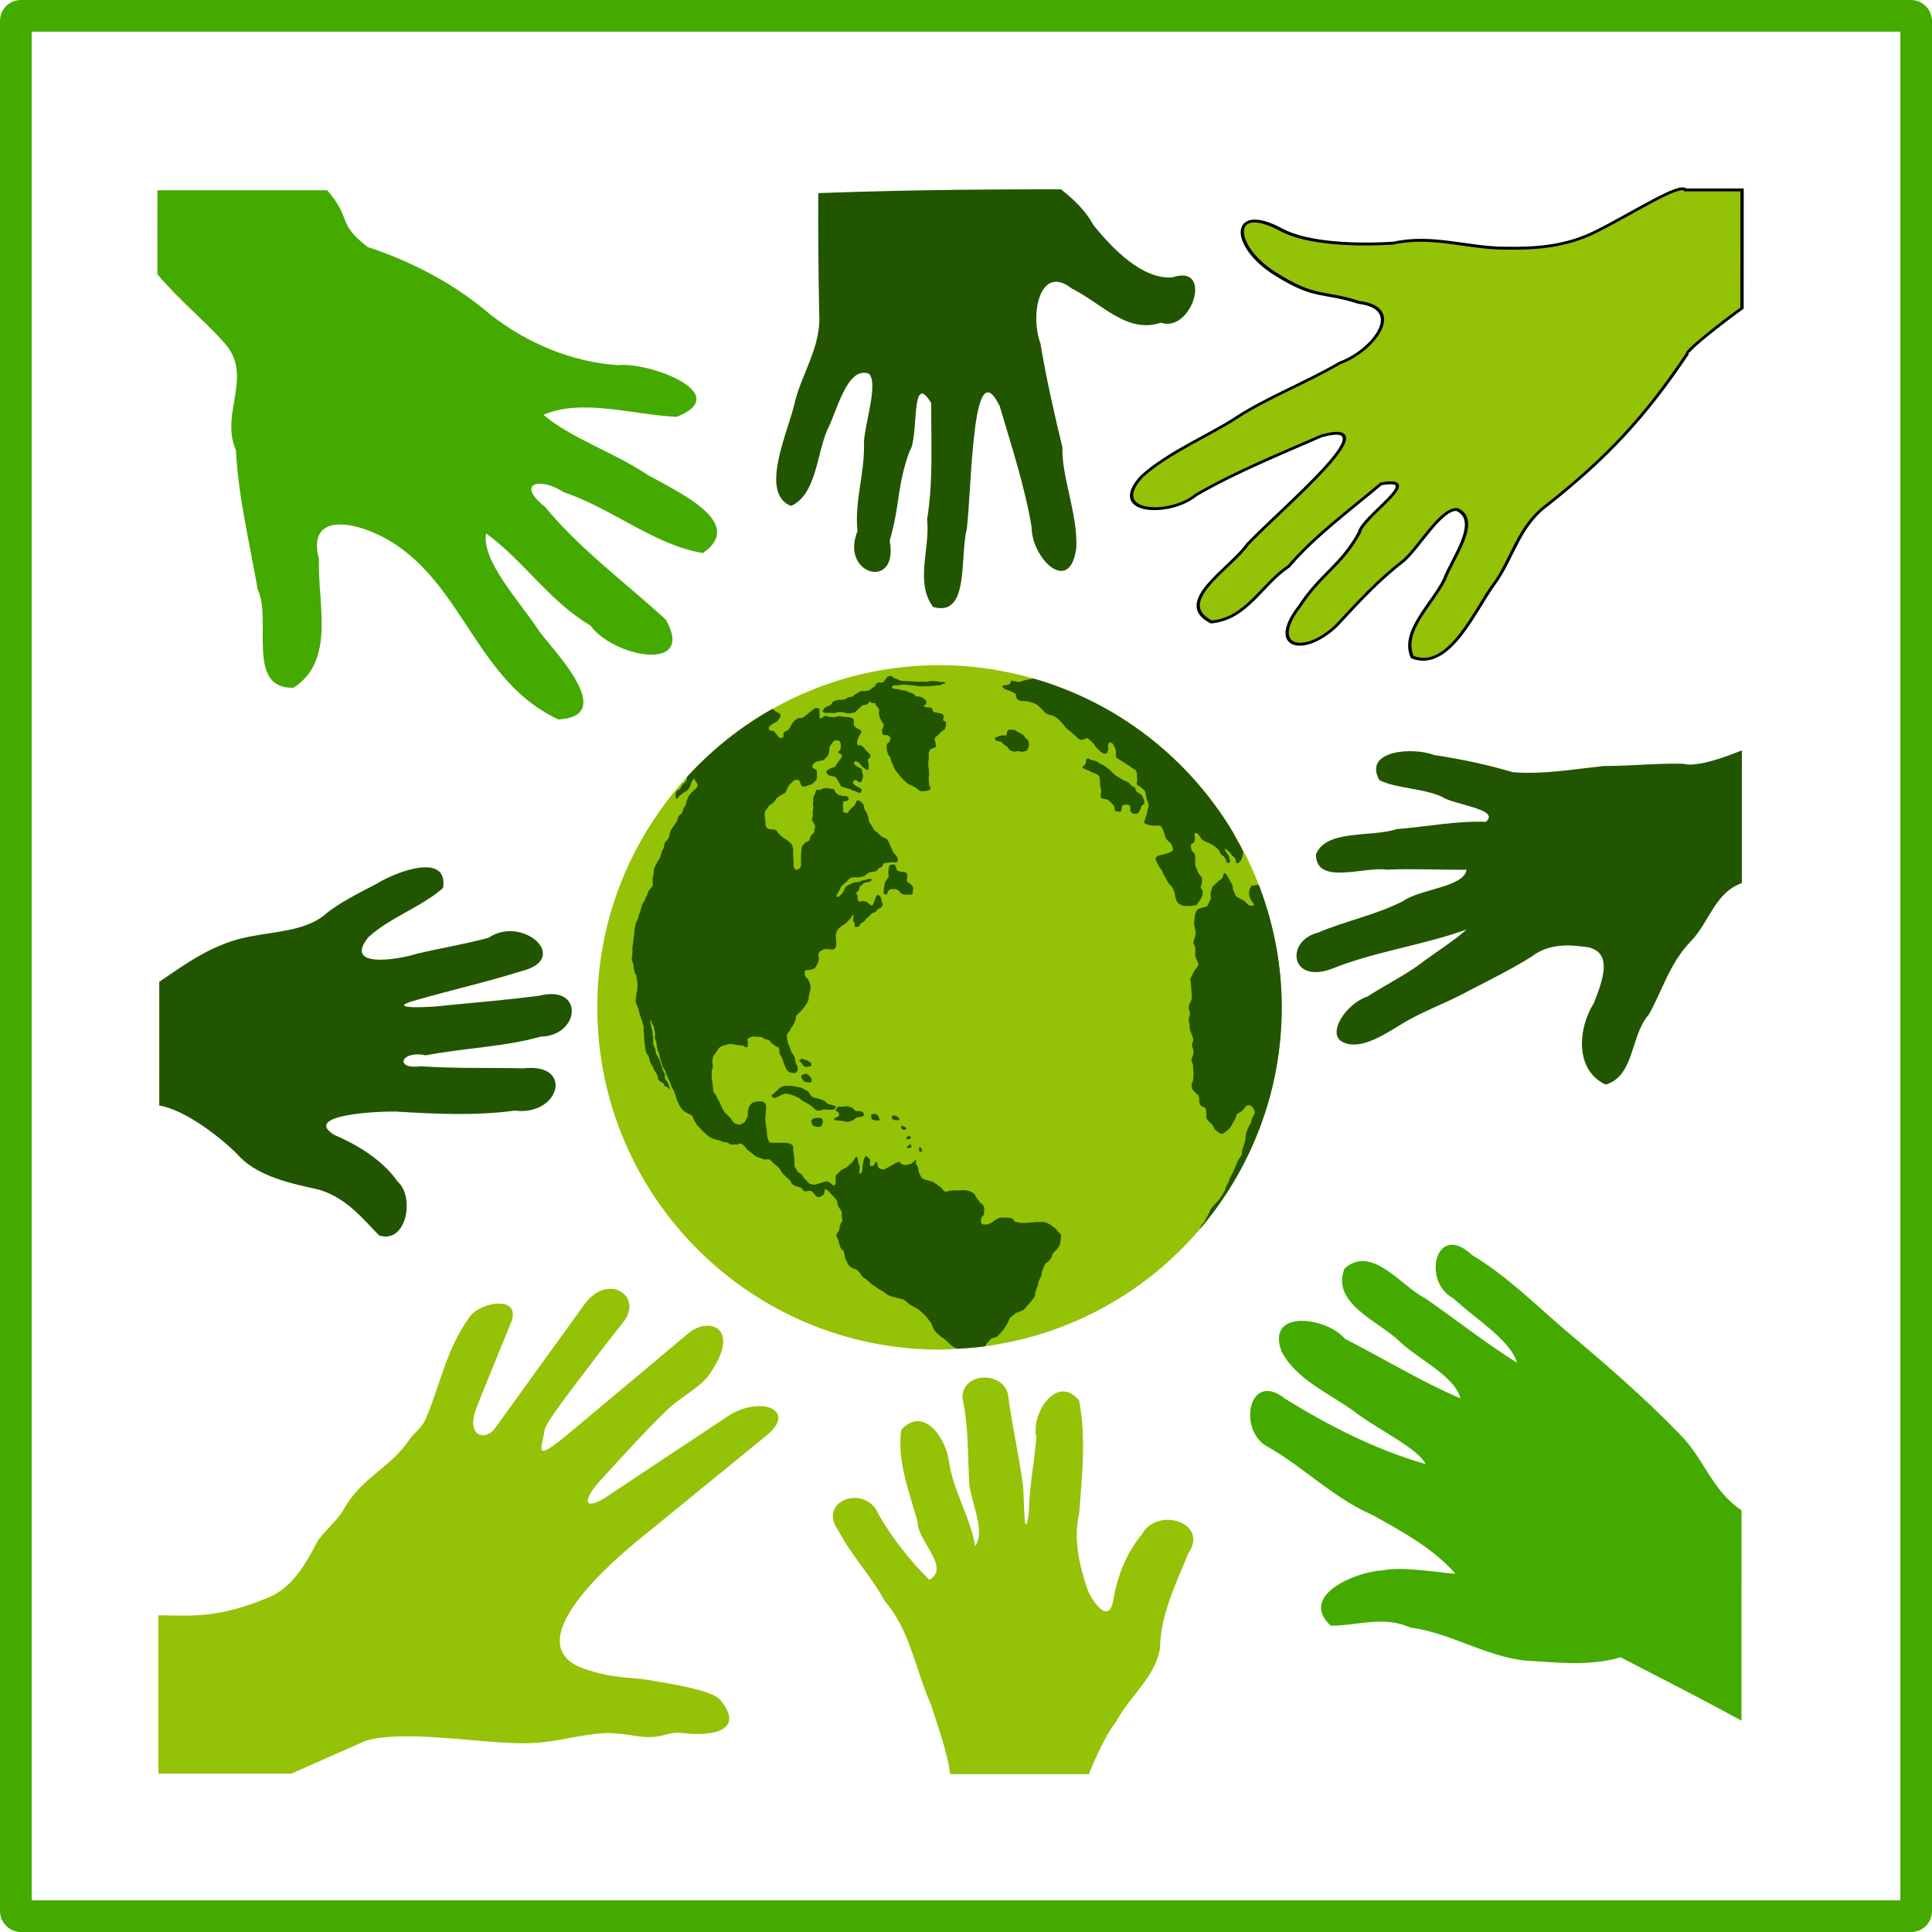 <?xml version="1.0"?>
<svg xmlns:rdf="http://www.w3.org/1999/02/22-rdf-syntax-ns#" xmlns="http://www.w3.org/2000/svg" xmlns:cc="http://creativecommons.org/ns#" xmlns:xlink="http://www.w3.org/1999/xlink" xmlns:dc="http://purl.org/dc/elements/1.1/" xmlns:svg="http://www.w3.org/2000/svg" id="svg2" viewBox="0 0 610 610" version="1.1">
  <g id="layer2" opacity=".56" display="none">
    <path id="path3210" d="m385.71 310a85.714 85.714 0 1 1 -171.43 0 85.714 85.714 0 1 1 171.43 0z" stroke="#000" fill="#102000" transform="matrix(1.63 0 0 1.63 -188.9 -195.19)"/>
  </g>
  <g id="layer1">
    <rect id="rect5840" stroke-linejoin="round" ry="1.538" transform="translate(5 -397.36)" height="600" width="600" stroke="#4a0" y="402.36" x="0" stroke-width="10" fill="none"/>
  </g>
  <g id="layer4" transform="translate(5 -397.36)">
    <path id="path3071" d="m45 907.36c2.793 0.04 5.362 0.118 7.889 0.112 2.527-0.005 5.013-0.095 7.64-0.389s5.396-0.795 8.49-1.623c3.094-0.828 6.513-1.984 10.44-3.589 6.357-2.599 10.749-7.873 15.53-17.422 1.204-2.405 6.949-7.589 8.214-9.969 5.572-10.486 14.861-13.438 20.92-22.379 1.704-2.514 4.029-3.839 5.215-6.575 4.665-10.761 6.423-21.997 13.976-32.441 3.458-4.782 16.542-6.904 13.012 1.892-3.822 9.525-10.774 26.121-11.467 28.575-2.092 7.408 3.52 8.798 6.442 4.749l28.188-39.055c7.398-10.251 18.801-2.745 12.312 5.566-2.656 3.402-5.399 6.751-7.969 10.205-5.828 7.835-16.471 21.116-16.882 23.848-0.939 6.241-4 10.85 8.729 0.186l36.766-30.802c6.282-5.263 16.93-1.833 6.537 13.051-2.873 4.114-8.822 6.982-12.882 10.792-7.323 6.871-19.059 20.052-20.629 21.693-7.055 7.381-6.291 11.019 1.238 6.021l38.027-25.241c10.181-6.758 22.281-2.126 12.289 6.027l-40.208 32.803c-7.113 5.803-39.821 33.164-17.23 40.903 9.289 3.182 14.329 2.524 19.617 3.416 8.015 1.353 20.703 3.25 23.316 6.492 8.071 10.016-3.564 11.409-11.831 10.353-4.472-0.571-5.871 1.274-10.737 1.26-4.866-0.014-9.409-1.765-15.741-1.134-10.878 1.085-14.858 3.485-27.2 3.029-13.615-0.503-35.565-4.095-46.678-0.687l-23.324 10.332h-42.006z" fill="#94c207"/>
    <g id="layer1-9" transform="matrix(-.361 .634 -.737 -.419 537.57 494.45)" fill="#09ad1a">
      <path id="path2906" d="m253.45 471.87c5.67-13.71 10.26-8.88 12.72-23.53-4.061-17.231-4.739-34.947-0.808-52.39 2.884-17.342 0.337-35.148-8.374-50.534-7.774-9.147-14.206-43.059 6.992-28.388 8.546 14.479 13.191 34.113 27.701 43.463 2.938-13.016-0.964-30.017 0.317-44.588 0.029-12.631-3.359-41.152 17.565-32.496 7.416 17.068 2.652 37.79 6.885 56.162-0.725 11.162 7.142 17.208 9.545 3.39 8.487-19.076 11.237-39.832 16.572-59.816 13.744-19.782 25.419 10.371 18.344 23.275-0.314 17.809-10.092 33.458-12.345 50.79 11.503-3.497 18.674-24.18 25.85-35.941 4.805-10.435 15.313-39.664 28.678-21.764 3.25 33.073-29.827 55.012-31.117 86.926-0.573 13.362 5.96 33.652 22.143 20.064 16.631-7.454 34.426-24.163 53.709-15.39 10.89 15.302-21.295 19.515-29.205 29.615-15.8 11.194-30.798 23.434-47.833 32.786-10.773 12.368-32.463 7.593-38.212 24.288-3.827 9.693-6.159 21.877-11.214 33.562-11.688 5.72-22.613 11.067-31.586 15.459-13.397-20.264-29.843-45.14-36.323-54.942z" fill="#4a0"/>
    </g>
    <g id="layer1-1" transform="matrix(.274 -.641 .641 .274 257.89 405.03)" fill="#4a0">
      <path id="path2830" d="m-544.69 680.5c1.951-20.134 3.39-41.433 4.867-61.621-9.384-11.324-13.535-25.716-18.4-39.311-5.272-17.442-1.733-36.328-6.658-53.625 0.389-13.131-8.908-22.768-13.389-33.405 6.769-18.994 27.205 1 32.298 11.817 5.527 7.568 10.033 27.572 11.57 30.84 6.718-14.121 8.12-30.041 9.693-45.381 0.139-18.828 7.535-36.462 9.71-54.991 0.783-15.903 29.053-22.347 23.08-1.422-3.45 23.039-5.059 46.58-2.158 69.839 5.367-5.969 6.005-27.379 9.24-39.146 3.112-13.684 2.88-29.559 11.958-40.8 15.063-14.493 22.504 12.693 16.616 24.121-1.31 19.537-4.246 39.042-4.239 58.62 8.115-5.905 8.738-24.034 12.72-34.992 4.923-12.069 3.475-35.91 20.727-36.358 14.976 7.14 2.756 26.542 2.003 38.746-3.396 16.632-7.929 33.133-10.534 49.862 8.373-6.736 11.022-26.056 15.507-37.954 1.103-16.17 29.171-21.297 21.33 0.098-2.487 18.219-9.455 35.46-14.91 52.893-6.728 22.052-13.718 44.145-22.709 65.404-5.815 14.649-17.678 23.257-20.71 39.324l-87.613 37.445z" fill="#4a0"/>
    </g>
    <g id="layer1-4" transform="matrix(.609 0 0 .581 609.01 604.83)" fill="#94c207">
      <path id="path3219" d="m-515.57 607.04c-1.699-12.801-6.292-25.487-10.076-38.058-8.009-18.727-10.69-40.141-24.008-56.193-6.808-13.397-17.205-24.543-23.874-38.02-11.416-16.411 14.198-25.903 20.849-8.778 7.12 12.832 16.117 24.989 26.265 35.407 11.273-6.457-6.144-21.111-6.032-31.166-4.241-16.435-10.829-33.197-8.541-50.388 12.359-13.652 23.728 6.119 24.838 17.911 2.378 15.76 10.934 29.562 13.467 45.221 5.532-7.452-1.854-23.132-3.025-33.529-0.834-15.625-0.358-31.621-3.538-46.886-0.202-14.83 22.882-14.531 23.805-0.257 2.142 16.46 5.74 32.737 7.728 49.199 0.454 7.652 0.486 31.641 2.929 13.113 0.12-13.726 2.916-27.254 3.844-40.728-2.82-12.628 10.404-34.466 22.095-20.066 3.893 20.21 1.559 41.156 0.116 61.55-3.079 13.822 0.01 28.234 4.502 41.873 2.802 6.769 11.289 18.959 13.234 4.748 2.221-12.916 6.679-24.988 14.759-35.244 7.884-15.335 35.17-6.449 24.066 10.376-6.425 16.592-14.438 33.313-14.642 51.484-2.428 15.772-16.016 26.25-22.843 40.092-4.97 6.193-11.353 20.955-14.019 28.34h-71.9z" fill="#94c207"/>
    </g>
  </g>
  <g id="layer3">
    <g id="layer1-3" stroke="#000" transform="matrix(-.525 -.706 .889 -.579 -265.08 112.5)" fill="#94c207">
      <path id="path3143" d="m-495.01 605.24c-10.804-21.493-15.563-37.665-18.127-60.428-0.575-10.698-9.479-18.128-13.348-26.837-3.662-8.684-17.83-26.391-6.004-32.689 10.051 1.87 12.007 14.245 17.132 21.623 4.612 5.217 10.418 19.262 18.55 15.347 3.394-3.666-3.613-15.227-4.906-21.6-0.973-9.963-3.501-18.034-6.414-27.883-3.043-13.503 6.916-20.342 13.02-5.468 5.683 10.931 4.063 17.254 10.529 27.499 4.258 3.582 3.845 26.204 10.399 13.83-1.803-12.122-2.646-25.086-6.738-36.779-0.09-9.629-7.569-19.375-1.573-28.385 13.621-5.85 12.348 14.343 16.336 22.541 4.108 14.526 10.063 56.987 18.099 36.973 2.692-13.358 5.969-26.891 6.847-40.592-1.47-10.067 11.711-24.765 16.234-9.626 2.011 10.724-0.943 23.88-0.886 32.854 0.069 10.852-3.164 23.199-3.804 34.626-2.891 10.111 3.385 25.655 14.493 15.396 10.544-6.509 9.381-9.837 25.174-14.999 17.142-5.603 30.03 1.992 12.2 9.218-9.602 3.698-19.776 15.432-26.272 24.538-4.974 10.819-16.247 16.994-23.512 25.931-5.996 7.052-11.369 14.577-12.754 24.548-1.724 12.409-1.706 28.837-5.008 28.88-3.003 3.662-6.347 7.739-11.121 13.562-12.518-7.4-25.265-14.935-35.604-21.046-0.4-7.264-1.875-20.962-2.943-21.036z" fill="#94c207"/>
    </g>
    <g id="layer1-0" transform="matrix(.062 .837 -.962 .054 652.59 639.68)" fill="#250">
      <path id="path3067" d="m-386.01 601.23c2.003-8.184 13.325-19.372 19.848-24.272 8.204-5.367 11.771-15.426 14.715-24.692 3.14-9.486 12.347-14.848 18.923-19.809 3.693-9.025-14.181-12.469-19.805-7.337-8.014 4.119-14.391 11.61-18.957 19.61-8.273 10.204-7.996-14.746-7.468-20.759 1.763-12.88 3.288-25.699 2.162-38.822 3.03-14.635-16.816-20.619-15.711-3.819-1.067 11.616-1.304 22.008-2.936 33.492 0.762 8.848-6.604 6.11-3.997-1.965-2.009-12.55-1.456-25.458-4.601-37.932 0.54-13.026-18.816-15.631-15.394-0.511 0.857 10.737 1.168 19.947 1.668 31.033 0.417 3.931 0.302 21.458-2.736 8.845-3.008-11.621-5.266-23.345-8.616-34.878-3.692-16.483-21.166-1.45-13.145 10.167 1.898 8.055 2.85 16.004 4.502 23.917 1.907 6.742 3.844 24.199-7.246 15.327-6.826-7.231-10.307-18.21-16.934-25.625-13.357-2.736-7.293 14.69-3.042 21.537 3.253 6.252 6.515 13.114 10.935 18.205 5.31 6.648 4.923 16.643 6.366 25.202 1.824 11.555 8.752 20.984 15.002 30.081l46.467 3.006z" fill="#250"/>
    </g>
    <g id="layer1-2" transform="matrix(-.085 -.505 .587 -.137 133.09 121.04)" fill="#250">
      <path id="path3333" d="m-486 639.79c-1.964-14.771-19.044-20.321-27.752-31.331-10.279-13.087-25.77-19.078-38.5-28.439-9.887-11.28-34.738-12.432-35.874-28.254 12.82-14.56 37.112-9.881 50.781 1.024 10.596 5.5 29.38 16.411 35.526-0.972 3.796-8.608 6.014-18.38 1.138-27.141-4.567-10.973-8.019-23.089-11.53-34.796-4.109-11.894-5.573-23.601-9.719-35.548-4.201-11.028-11.579-25.55-4.07-34.543 7.254-8.688 23.113 4.615 24.294 16.346 4.289 9.732 7.032 19.788 11.706 29.154 4.918 8.903 9.231 19.777 14.725 28.047-3.343-23.798-0.358-48.813-4.646-72.684-3.989-23.481 23.254-22.396 23.627-4.541 3.214 15.362 2.496 31.68 7 46.716 5.025 10.199-0.227 32.68 9.962 35.647 3.603-13.898 8.161-27.107 11.2-41.104 5.359-11.697 0.21-38.055 19.089-35.532 14.02 7.24 2.388 30.534 3.968 43.977-2.775 15.655-3.334 31.818-8.133 46.781 5.453 9.162 14.684-15.128 21.207-20.467 8.2-9.605 10.895-22.132 18.781-30.954 20.511-6.028 15.221 20.666 7.44 30.541-6.123 13.384-13.124 26.515-21.295 39.073-5.728 15.138-6.777 31.901-9.194 48.062-3.688 13.449-5.628 27.625-9.721 40.938-4.371 7.088-1.61 23.951-0.183 31.588-41.421-6.013-66.011-9.582-79.828-11.588z" fill="#250"/>
    </g>
    <g id="layer1-32" transform="matrix(.68 -.133 -.109 -.833 671.59 486.28)" fill="#250">
      <path id="path3143-5" d="m-519.44 547.93c-0.904-12.382-11.609-21.109-16.374-31.239-4.52-10.099-21.676-30.791-7.793-37.898 11.949 2.314 14.523 16.656 20.75 25.266 5.573 6.103 12.745 22.435 22.299 18.028 3.946-4.19-4.598-17.666-6.262-25.056-1.359-11.538-7.758-20.658-8.179-32.345-10.68-14.906 15.212-25.192 14.02-5.876 6.961 12.728 6.467 19.765 14.342 31.71 5.12 4.206 5.101 30.365 12.609 16.152-2.388-14.047-3.657-29.054-8.748-42.639-0.307-11.138-9.371-22.522-2.454-32.854 16.018-6.562 14.93 16.774 19.826 26.316 5.17 16.862 13.108 66.061 22.214 43.034 2.913-15.41 6.514-31.013 7.269-46.846-1.952-11.666 13.362-28.468 19.036-10.89 2.606 12.434-2.558 27.746-0.367 37.985-1.635 12.49-3.267 26.784-3.788 39.991-3.216 11.651 4.544 29.723 17.493 18.024 12.359-7.37 22.307-20.873 38.253-18.991 13.385-6.236 27.538 18.159 7.855 15.895-13.566 1.355-25.054 14.522-32.562 24.957-2.834 6.22-7.559 11.072-12.628 15.649-26.008 4.124-62.105 9.907-110.1 16.138-2.319-13.942-4.56-28.783-6.709-44.511z" fill="#250"/>
    </g>
    <g id="g3147" transform="matrix(.419 0 0 .419 167.63 191.48)">
      <path id="path6109" d="m302.91 441.57c-45.735 0-88.619 12.03-125.87 32.949-0.023 0.014-0.07-0.014-0.093 0-24.107 13.546-45.674 30.968-64.196 51.243-41.912 45.87-67.75 106.72-67.75 173.71 0 142.38 115.58 257.89 257.91 257.89 4.479 0 8.826-0.427 13.25-0.653 7.118-0.364 14.134-0.936 21.088-1.867 64.483-8.629 121.44-40.927 161.7-88.112 38.444-45.052 61.77-103.43 61.77-167.26 0-32.575-6.23-63.608-17.262-92.312-5.41-14.078-12.098-27.556-19.781-40.322-33.299-55.326-86.61-97.061-150.04-115.18-22.518-6.432-46.155-10.081-70.728-10.081z" fill="#94c207" transform="translate(5 -397.36)"/>
      <path id="path6111" d="m266.39 449.69c-0.928 0-2.397 0.169-3.027 1.009-0.608 0.811-1.192 1.864-1.849 2.522-0.394 0.394-0.807 1.514-1.85 1.514-0.602 0-2.594-0.325-3.026 0-0.802 0.602-1.932 1.173-2.186 2.186-0.325 1.302-1.428 1.091-2.354 2.018-0.523 0.523-1.745 1.488-2.522 1.682-1.015 0.254-1.906 0.504-3.026 0.504-0.852 0-2.036-0.205-2.858 0-1.343 0.336-2.045 1.563-3.194 1.85-1.045 0.261-1.518 0.679-2.018 1.345-0.645 0.86-2.146 1.345-3.195 1.345-1.611 0-1.681 0.294-2.858 1.177-0.836 0.627-2.298 0.841-3.363 0.841-1.429 0-3.455 0.046-4.708 0.672-0.853 0.427-1.984 0.589-2.354 1.514-0.591 1.476-1.086 1.636-2.522 2.354-0.836 0.418-2.678 0.996-3.363 1.681-0.522 0.523-0.812 2.384-1.513 2.523 0.049 0.03 1.102 0.948 1.345 1.009 1.034 0.259 2.379 0.168 3.531 0.168 1.392 0 2.607 0.168 4.035 0.168 1.228 0 1.958-0.841 3.026-0.841 1.431 0 2.856-0.001 4.203 0.336 1.123 0.281 2.182 0.673 3.362 0.673 1.25 0 1.955-0.068 3.026-0.336 1.36-0.34 2.179-0.271 2.858-1.177 0.598-0.798 1.102-1.289 1.849-1.85 0.597-0.448 2.858-2.859 3.363-2.859 1.253 0 2.169-0.373 3.362-0.672 0.82-0.205 0.852-2.184 1.682-2.018 0.487 0.098 1.486 1.31 2.018 1.177 0.462-0.116 1.035-0.241 1.513-0.168 0.479 0.073 0.866 0.439 1.009 1.009 0.28 1.121 0.603 1.085 1.177 1.85 0.281 0.375 1.677 2.034 1.513 2.691-0.2 0.799-0.39 2.139-0.168 3.027 0.223 0.891 0.265 1.876 0.672 2.691 0.272 0.545 1.042 1.813 1.177 2.354 0.263 1.054 0.849 1.026 1.345 2.018 0.59 1.181 0.297 1.696-0.168 2.859-0.398 0.994-0.977 2.145-0.673 3.363 0.063 0.251 0.106 0.589 0.168 0.841 0.188 0.752 0.296 1.16 0.504 1.345 0.208 0.185 0.501 0.168 1.345 0.168 0.992 0 2.36 0 2.858 0.504 0.674 0.674 1.345 1.053 1.345 2.018 0 0.694-0.384 2.546-1.009 2.859-0.452 0.226-1.849 1.44-1.849 2.186 0 0.936 0.168 1.994 0.168 2.859 0 0.189-0.046 0.49 0 0.673 0.279 1.117 0.517 2.546 1.009 3.531 0.388 0.775 1.257 1.46 1.681 2.522 0.375 0.939 0.412 2.338 0.841 3.195 0.473 0.947 0.947 1.726 1.345 2.522 0.472 0.944 0.756 2.774 1.513 3.532 0.893 0.893 1.25 1.499 2.018 2.522 0.659 0.879 1.496 2 2.185 2.691 0.613 0.613 1.238 1.406 2.018 2.186 1.606 1.606 2.575 2.549 4.539 3.531 1.006 0.503 2.174 1.003 3.195 1.513 1.153 0.577 2.128 1.344 3.026 2.018 1.022 0.766 2.084 1.875 3.531 1.513 1.254-0.314 3.183-0.078 4.371-0.673 0.391-0.195 0.821-0.322 1.177-0.672 0.356-0.35 0.659-0.869 0.336-1.514-0.262-0.524-0.841-1.375-0.841-2.186 0-1.378-0.336-2.618-0.336-4.036 0-1.004-0.06-1.778 0.168-2.691 0.18-0.722 0.231-1.764 0-2.69-0.285-1.14-0.053-2.232-0.336-3.363-0.235-0.939-0.168-2.149-0.168-3.195 0-0.98-0.056-1.794 0.168-2.69 0.263-1.054 0.168-2.152 0.168-3.195 0-0.894-0.15-1.887 0.168-2.522 0.325-0.649 0.75-2.212 1.681-2.523 0.786-0.262 3.531-0.856 3.531-1.849 0-1.107-0.105-1.934-0.336-2.859-0.266-1.063-0.963-2.11-0.336-3.363 0.72-1.441 2.13-1.832 3.026-3.027 0.51-0.681 1.394-1.394 2.185-2.186 0.595-0.595 1.901-1.112 2.186-1.681 0.369-0.738 0.841-1.836 0.841-2.691 0-0.602 0.262-2.728-0.336-3.027-0.87-0.435-1.849-0.282-1.849-1.345 0-0.707 0.762-2.342 0.504-2.859-0.408-0.816-0.863-1.519-2.186-1.85-1.043-0.261-2.477-0.462-3.531-0.673-0.638-0.128-2.091-0.315-2.354-0.841-0.299-0.599-0.592-2.23-1.177-2.523-0.954-0.477-2.031-0.504-3.195-0.504-0.294 0-3.922-0.869-2.69-1.177 1.225-0.306 1.188-0.528 1.681-1.514 0.28-0.559 0.841-1.513 0.336-2.186-0.703-0.939-1.661-1.325-2.354-2.018-0.92-0.92-3.05-1.345-4.371-1.345-0.188 0-0.322 0.046-0.504 0-0.745-0.186-1.439-0.935-2.018-1.514-0.857-0.858-2.41-1.233-3.531-1.513-0.849-0.212-1.368-0.931-2.354-1.177-0.972-0.243-2.015-0.251-3.026-0.504-1.321-0.33-2.731-0.58-4.035-0.841-0.484-0.097-3.905-0.35-3.699-1.177 0.126-0.506 0.776-1.681 1.513-1.681 1.012 0 2.207 0.198 3.195 0 1.289-0.258 2.612-0.505 4.035-0.504 1.298 0 2.605 0.084 3.867 0.336 1.577 0.316 3.324 0.116 4.876 0.504 1.22 0.305 3.099 0.504 4.371 0.504 1.793 0 3.881-0.168 5.717-0.168 2.804 0 5.309-0.672 8.07-0.672 1.598 0 2.144-0.974 3.363-1.177 0.617-0.103 1.143-0.281 1.345-0.505 0.202-0.223 0.026-0.456-0.841-0.673-1.055-0.264-2.271 0.105-3.363-0.168-0.821-0.205-2.124-0.504-3.026-0.504-1.298 0-2.408-0.168-3.699-0.168-0.924 0-1.757 0.271-2.69 0.504-1.229 0.307-2.41 0-3.699 0h-4.035c-1.807 0-3.704-0.336-5.38-0.336-1.093 0-2.161-0.168-3.026-0.168-1.718 0-3.709-0.005-5.044-0.673-1.245-0.623-2.148-1-3.531-1.345-0.639-0.16-2.121-1.85-2.69-1.85zm107.27 2.018c-2.107 0.439-4.283 0.693-6.221 1.177-2.451 0.613-3.962 1.742-6.221 1.177-1.571-0.393-3.064-0.512-4.708-0.841 0.534 0.534 0.277 1.23-0.168 1.85-0.445 0.62-1.174 1.091-1.513 1.345-0.05 0.037-3.877 0.465-4.035 0.505-0.911 0.228-0.556 0.841 0 1.513 0.556 0.673 1.409 1.277 1.682 1.345 2.079 0.52 4.703 1.763 6.557 2.69 0.797 0.399 1.17 0.713 1.345 1.177 0.175 0.464 0.153 1.117 0.336 1.85 0.362 1.447 0.573 1.884 1.85 2.522 1.116 0.558 3.621 0.673 4.876 0.673 2.033 0 5.038 1.007 6.557 1.513 1.281 0.427 3.182 1.838 4.035 2.691 0.886 0.886 1.731 1.411 2.69 2.691 1.111 1.482 2.236 2.295 3.699 3.027 1.265 0.633 3.242 0.612 4.035 1.009 1.444 0.722 3.199 1.854 4.204 2.859 1.185 1.185 2.127 2.295 3.026 3.195 1.168 1.168 1.449 2.474 2.858 3.531 1.443 1.083 2.601 1.929 3.699 3.027 1.273 1.273 2.411 1.906 3.531 3.026 0.881 0.881 1.753 2.162 3.195 2.523 1.961 0.49 3.208-0.76 4.876-1.177 0.817-0.205 3.775 2.874 4.203 3.195 0.992 0.743 1.949 2.217 2.354 3.027 0.46 0.921 2.02 2.189 2.69 2.859 1.296 1.296 1.603 1.558 3.195 2.354 0.652 0.326 1.396 0.38 2.017 0.168 0.622-0.211 1.05-0.671 1.177-1.177 0.351-1.405 0.89-2.155 0.504-3.699-0.227-0.91-0.086-1.946 0.336-2.691 0.423-0.744 1.111-1.126 2.354-0.504 0.888 0.445 1.453 1.898 1.85 2.691 0.559 1.119 1.345 2.598 1.345 4.204v3.868c0 0.612 7.072 4.55 7.23 4.708 0.906 0.906 2.128 1.475 3.194 2.186 1.173 0.783 1.932 1.555 3.531 2.354 0.907 0.454 1.395 1.295 1.682 2.186 0.286 0.891 0.353 1.781 0.168 2.522-0.208 0.831 0.495 2.729 0.168 4.036-0.253 1.014-0.44 1.817-0.336 2.354 0.104 0.537 0.538 0.773 1.681 1.345 1.659 0.83 2.286 2.145 4.035 3.195 0.915 0.549 1.633 6.965 2.186 8.072 0.637 1.274 1.352 2.997 1.009 4.372-0.373 1.492-1.009 2.599-1.009 4.204 0 1.144-0.897 2.746-1.177 3.868-0.267 1.071-0.776 2.201-1.009 3.027-0.233 0.826-0.189 1.37 1.009 1.85 1.558 0.623 4.12 1.345 5.716 1.345h5.044c0.802 0 1.611 1.61 2.354 3.363 0.743 1.753 1.367 3.639 1.513 4.372 0.311 1.556 0.718 2.232 1.681 3.195 1.263 1.264 3.109 2.35 3.531 4.036 0.481 1.925 1.145 2.417 0.336 4.036-0.394 0.788-3.157 1.41-4.035 1.85-1.261 0.631-3.381 0.861-5.212 1.345-0.915 0.242-1.746 0.596-2.354 1.009-0.607 0.413-1.009 0.959-1.009 1.682 0 1.646 0.663 2.334 1.345 3.7 0.742 1.486 1.429 2.634 2.354 3.868 0.151 0.201 0.326 0.495 0.504 0.673 1.025 1.026 0.917 2.625 1.85 3.868 1.285 1.715 1.919 3.167 2.858 5.045 0.904 1.808 2.944 3.198 4.035 5.381 0.61 1.22 1.682 3.542 1.682 5.213 0 1.319 0.696 2.615 1.009 3.868 0.239 0.956 1.209 1.884 2.186 2.522 0.977 0.638 1.968 1.122 2.858 1.345 1.573 0.393 3.398 0.168 5.044 0.168 1.743 0 2.81-0.504 4.371-0.504 0.9 0 2.177-2.342 2.69-3.027 1.123-1.498 1.777-2.401 2.186-4.035 0.22-0.881 0.45-1.761 0.505-2.691 0.054-0.93-0.123-1.804-0.841-2.522-0.612-0.612-0.716-1.216-0.673-1.85 0.043-0.634 0.234-1.264 0.673-1.849 0.236-0.314 0.336-4.344 0.336-4.54 0-0.163-2.135-2.847-2.522-3.363-0.944-1.26-1.183-2.871-1.85-4.204-0.718-1.438-0.841-2.699-0.841-4.54v-4.204c0-1.924-0.88-2.561-1.85-3.531-1.021-1.021-0.979-1.9-1.345-3.363-0.251-1.004-0.135-1.593 0.168-2.018 0.303-0.425 0.888-0.709 1.513-1.177 1.035-0.776 1.345-2.413 1.345-3.699-0-0.928-0.291-1.867-0.336-2.522-0.045-0.655 0.1-1.16 0.841-1.345 0.681-0.171 1.453 0.39 2.018 1.009 0.565 0.619 0.946 1.374 1.177 1.682 0.876 1.168 1.056 1.842 2.186 2.691 1.519 1.14 3.735 1.7 5.044 2.354 1.384 0.692 2.65 1.399 3.699 2.186 1.3 0.976 2.386 1.882 3.194 2.69 0.772 0.772 0.997 2.283 1.682 3.195 0.717 0.956 1.522 1.185 2.354 2.018 0.898 0.898 1.408 2.649 1.85 3.531 0.489 0.978 0.829 1.358 1.177 1.345 0.348-0.012 0.78-0.474 1.513-0.841 0.464-0.232-0.723-3.731-0.841-4.204-0.328-1.314-2.182-3.186-2.69-4.204-0.543-1.086-0.368-1.55 0-1.514 0.367 0.037 0.966 0.462 1.345 0.841 1.112 1.113 2.174 1.489 3.026 3.195 0.369 0.739 1.774 1.774 2.522 2.522 1.096 1.096 0.944 2.095 1.345 3.7 0.142 0.568 0.496 0.703 0.841 0.672 0.344-0.03 0.772-0.314 1.177-0.672 0.811-0.718 1.644-1.777 1.849-2.186 0.503-1.006 0.653-2.128 1.009-3.195 0.463-1.39 0.237-2.59-0.168-3.7-0.405-1.11-1.083-2.119-1.513-3.195-0.385-0.962-0.98-1.802-1.513-2.691-1.617-2.695-2.955-5.239-4.371-8.072-0.069-0.139-0.1-0.197-0.168-0.337-33.32-55.38-86.56-97.12-149.99-115.24zm-164.1 22.197c-0.846 0-2.196 1.603-2.69 1.85-1.083 0.541-2.213 1.786-3.195 2.522-1.021 0.766-1.885 1.456-2.858 2.186-1.111 0.833-1.848 1.009-3.531 1.009-1.597 0-1.633 0.732-2.858 1.345-1.434 0.717-2.759 2.997-3.363 4.204-0.568 1.138-1.385 2.562-2.018 3.195-0.77 0.77-2.141 1.239-3.026 1.682-1.056 0.527-0.672 2.612-0.672 3.699 0 0.727-2.834 0.841-3.026 0.841-0.386 0-2.62-3.293-2.858-3.532-1.189-1.19-0.57-1.404-2.354-1.85-0.966-0.241-1.751-0.159-2.186-0.336-0.435-0.177-0.672-0.653-0.672-1.85 0-1.297 1.553-1.889 2.186-2.523 0.769-0.769 2.284-1.31 3.026-1.681 1.082-0.541 1.538-1.538 2.354-2.354 1.014-1.014 1.177-2.18 1.177-3.699 0-0.474-2.392-1.448-2.858-1.681-1.067-0.534-1.746-1.714-3.026-2.354-0.023 0.014-0.145-0.012-0.168 0-24.107 13.546-45.705 30.845-64.227 51.12-0.207 1.039-0.303 2.288-0.673 3.027-0.706 1.413-1.696 1.697-2.69 2.691-0.744 0.744-1.139 2.135-1.681 2.859-0.781 1.041-1.964 1.46-2.858 2.354-0.866 0.867-0.841 2.838-0.841 4.036 0 1.134 0.501 1.552 1.009 1.513 0.507-0.038 0.948-0.551 1.345-1.345 0.491-0.983 2.951-2.508 3.867-3.195 1.257-0.943 3.047-1.555 3.699-2.859 0.589-1.178 1.151-1.913 1.513-3.363 0.482-1.927 1.547-2.758 2.522-4.709 0.348 1.089 0.918 2.431 2.018 3.532 0.503 0.503 0.738 1.232 0.673 1.85-0.066 0.617-0.432 1.201-0.673 1.681-0.378 0.757-1.901 1.901-2.69 2.691-0.956 0.957-1.482 0.947-2.017 2.018-0.578 1.156-1.539 1.446-1.849 2.69-0.291 1.163-0.886 2.032-1.177 3.195-0.415 1.66-0.14 2.662-1.345 3.868-0.818 0.818-1.28 2.431-1.513 3.363-0.413 1.655-1.156 2.086-2.186 2.858-1.122 0.843-1.528 2.58-1.85 3.868-0.421 1.685-2.426 3.507-3.195 5.045-0.66 1.321-1.179 1.516-1.849 2.859-0.466 0.932-0.533 2.47-0.841 3.699-0.341 1.365-1.109 2.656-2.018 3.868-0.151 0.202-0.495 0.327-0.672 0.505-0.898 0.898-1.513 2.97-1.513 4.204 0 1.149-1.549 3.169-1.849 4.372-0.409 1.637-0.73 2.974-1.345 4.204-0.759 1.518-1.477 2.114-2.186 3.531-0.779 1.559-1.234 2.468-1.849 3.7-0.495 0.99-0.504 2.411-0.504 3.7 0 1.133-0.395 2.924-0.672 4.035-0.308 1.232 0 2.932 0 4.204 0 1.648-0.589 2.607-1.513 3.531-1.083 1.083-1.776 1.722-2.186 3.363-0.26 1.039-0.955 2.414-1.513 3.531-0.739 1.478-0.829 2.338-1.85 3.7-0.77 1.027-1.328 2.623-1.681 4.036-0.375 1.502-0.497 2.675-1.177 4.036-0.685 1.37-0.832 2.32-1.177 3.699-0.334 1.338-0.896 2.298-1.345 3.195-0.648 1.297-0.672 2.688-1.009 4.036-0.367 1.47-0.504 3.234-0.504 4.708 0 1.293-0.673 2.872-0.673 4.372 0 1.55-0.162 2.835-0.504 4.204-0.33 1.321-0.168 2.732-0.168 4.204 0 2.092-0.504 4.094-0.504 6.222 0 1.636 0.646 1.912 1.009 3.363 0.319 1.278 0.192 2.785 0.504 4.035 0.153 0.611 0.337 1.109 0.337 1.85 0.508 2.033 1.849 2.635 1.849 4.708 0 1.63 0.171 2.365 0.504 3.7 0.325 1.301 0 3.024 0 4.372 0 1.346-0.521 3.092-0.841 4.372-0.043 0.172 0 0.326 0 0.504 0 1.608-0.504 3.311-0.504 5.045 0 0.494 0.995 2.832 1.345 3.531 0.649 1.298 1.002 3.166 1.345 4.541 0.508 2.032 1.08 3.793 1.849 5.717 0.612 1.531 0.685 2.722 1.345 4.372 0.432 1.079-0.066 3.098 0.168 4.036 0.327 1.31 0.336 2.845 0.336 4.204 0 1.532 0.337 2.746 0.337 4.204-0 1.456 0.181 2.743 0.504 4.036 0.387 1.548 0.168 2.691 0.673 3.699 0.853 1.707 1.654 2.076 2.018 3.532 0.364 1.456 0.866 2.792 1.177 4.036 0.364 1.455 1.844 2.67 2.186 4.036 0.469 1.878 2.17 3.55 3.026 5.549 0.53 1.238 0.538 2.757 1.009 3.7 0.447 0.893 2.512 1.674 3.195 2.186 0.638 0.479 0.635 1.017 0.841 1.514 0.206 0.497 0.548 0.936 1.513 1.177 1.155 0.289 1.917 1.438 2.69 2.018 1.018 0.764-0.532-2.465-0.84-3.699-0.349-1.396-1.751-2.862-2.354-3.868-0.564-0.941-0.078-3.183-0.504-4.036-0.694-1.388-1.316-2.575-1.681-4.036-0.389-1.555-1.126-2.993-1.513-4.54-0.394-1.579-0.992-2.657-1.681-4.036-0.824-1.648-1.849-2.252-1.849-4.204 0-1.253-0.961-3.436-1.513-4.54-0.581-1.162-0.336-3.501-0.336-4.877 0-1.351-0.504-2.455-0.504-3.867 0-1.668-0.456-3.337-0.841-4.877-0.354-1.417-0.84-2.684-0.84-4.204 0-1.124 0.294-1.504 0.504-1.345 0.21 0.159 0.336 0.895 0.336 1.85 0 1.046 1.419 2.143 1.682 3.195 0.371 1.483 0.63 3.023 1.009 4.54 0.298 1.193-0.325 2.903 0 4.204 0.372 1.489 1.177 2.352 1.177 4.035 0 1.406 0.504 2.428 0.504 3.7 0 0.92 1.116 2.783 1.345 3.699 0.361 1.443 0.652 2.945 1.009 4.372 0.302 1.208 0.99 2.784 1.345 4.204 0.288 1.154 1.009 2.578 1.849 3.699 0.732 0.976 0.871 2.751 1.345 3.7 0.752 1.506 1.114 2.397 1.849 3.868 0.597 1.193 1.035 2.123 1.345 3.363 0.351 1.403 1.57 3.309 2.186 4.54 0.586 1.172 1.244 2.455 1.513 3.531 0.397 1.591 0.784 3.418 1.513 4.877 0.59 1.181 1.168 2.337 1.681 3.363 0.734 1.468 1.695 2.535 2.69 3.531 1.216 1.216 2.903 1.803 4.371 2.522 1.468 0.72 2.65 1.52 3.026 3.027 0.326 1.302 1.386 2.773 1.849 3.7 0.685 1.37 1.971 2.644 3.026 3.7 2.791 2.792 5.146 5.768 8.743 7.567 1.218 0.609 2.028 0.969 3.531 1.345 1.516 0.379 2.749 0.534 4.035 1.177 1.297 0.649 2.502 0.841 4.035 0.841 0.61 0 2.15 1.42 3.195 1.681 0.931 0.233 2.44-0.315 3.699 0 1.731 0.433 2.279-1.112 4.035-0.672 1.626 0.406 4.118 4.14 5.548 5.213 1.266 0.95 2.585 1.952 4.035 3.195 1.326 1.137 2.248 1.781 3.867 2.186 1.29 0.323 2.01 0.5 3.026 1.009 1.088 0.544 2.917 0.168 4.204 0.168 1.233 0 2.469 1.797 3.195 2.523 1.723 1.724 3.751 2.704 4.876 4.204 0.988 1.318 1.554 3.067 2.69 4.204 1.023 1.023 2.458 2.289 3.699 3.531 1.027 1.027 2.199 1.735 2.522 3.026 0.345 1.382 2.003 2.011 3.027 2.523 1.128 0.564 2.648 0.914 3.699 1.177 0.938 0.235 2.454 2.304 3.195 2.859 0.564 0.424 3.463-0.336 4.372-0.336 1.184 0 2.638 1.724 3.363 2.691 0.825 1.101 1.339 2.018 2.858 2.018 1.565 0 2.875-0.689 3.867-1.682 0.787-0.787 1.009-2.923 1.009-4.035 0-1.034 2.67 1.325 3.195 1.85 0.82 0.821 1.896 2.064 2.522 2.69 1.183 1.183 2.793 2.728 3.363 3.868 0.571 1.143 0.24 2.667 0.841 3.868 0.671 1.343 1.218 2.129 2.018 3.195 0.852 1.137 0.841 2.053 0.841 3.868 0 1.46 0.336 2.612 0.336 4.036 0 1.245-1.063 1.731-1.345 2.859-0.337 1.35-0.841 2.293-0.841 4.036 0 1.209-2.186 2.424-2.186 4.204 0 1.345 1.349 3.378 1.681 4.708 0.381 1.526 0.807 3.464 1.513 4.877 0.814 1.628 2.076 1.411 2.522 3.195 0.383 1.532 0.481 3.1 0.841 4.54 0.339 1.357 1.19 1.9 1.513 3.195 0.282 1.127 1.148 2.157 1.85 2.859 0.867 0.867 2.344 1.721 3.53 2.018 2.15 0.537 2.945 1.405 4.035 2.859 0.957 1.277 1.441 2.636 2.858 3.7 1.409 1.057 2.033 1.191 3.026 2.186 0.227 0.227 0.406 0.327 0.673 0.504 1.341 0.894 1.711 2.033 3.363 2.859 1.34 0.67 2.487 1.795 3.699 2.522 1.536 0.922 2.338 1.589 3.867 2.354 1.317 0.659 2.328 1.921 3.531 2.522 1.309 0.655 2.277 1.195 3.867 1.513 1.287 0.258 2.938 0.734 4.035 1.009 1.667 0.417 3.267 0.709 4.539 1.345 1.196 0.598 2.504 2 3.195 2.691 0.994 0.994 2.658 1.749 3.867 2.354 0.913 0.457 2.173 1.255 3.026 1.682 1.7 0.85 2.369 2.071 3.867 3.195 1.154 0.866 1.943 1.944 2.858 2.859 1.115 1.116 1.789 2.631 2.69 3.531 1.075 1.076 1.525 2.232 1.85 3.531 0.407 1.631 1.532 2.56 2.186 3.868 0.644 1.289 2.5 2.043 3.363 3.195 0.837 1.116 2.472 1.632 3.363 2.522 1.169 1.169 2.194 1.525 3.195 2.859 0.972 1.297 2.013 1.677 2.69 2.354 0.956 0.956 2.339 1.422 3.195 1.85 0.258 0.129 0.415 0.239 0.673 0.337 7.117-0.364 14.063-0.919 21.017-1.85 0.056-0.134 0.297-0.177 0.337-0.336 0.443-1.773 2.606-3.154 3.531-4.54 0.956-1.435 2.473-1.604 3.699-1.85 1.459-0.292 2.105-1.264 3.195-2.354 1.112-1.113 2.175-2.171 3.195-3.531 1.006-1.341 1.367-2.272 2.186-3.363 0.969-1.292 1.173-2.514 1.849-3.868 0.774-1.55 1.593-2.731 2.858-3.363 1.472-0.737 1.896-1.861 3.195-2.186 1.737-0.435 2.49-1.127 4.035-1.514 1.252-0.313 3.313-3.313 4.035-4.036 1.061-1.062 1.784-1.762 2.858-3.195 0.396-0.529 0.717-1.222 1.177-1.681 0.356-0.445 0.653-0.733 1.009-1.177 0.596-0.746 0.624-3.167 0.84-4.036 0.309-1.236 0.938-2.884 1.513-4.036 0.591-1.183 0.397-2.811 1.009-4.035 0.681-1.362 1.109-2.555 1.682-3.7 0.639-1.28 0.209-2.772 0.84-4.036 0.649-1.299 1.037-2.579 1.513-3.531 0.682-1.364 0.434-1.814 2.185-2.69 0.936-0.468 1.897-2.066 2.69-2.859 0.74-0.74 1.153-2.978 1.513-3.7 0.631-1.262 2.212-2.381 3.026-3.195 0.644-0.644 1.252-2.092 1.849-2.69 0.715-0.715 0.827-2.804 1.009-3.531 0.29-1.16 0.21-2.519 0.505-3.7 0.325-1.3-0.945-2.29-1.513-2.859-1.079-1.079-1.801-2.486-3.194-3.531-1.198-0.899-2.033-1.361-2.69-2.018-0.864-0.865-2.398-1.283-3.531-1.85-0.967-0.484-1.849-0.673-3.362-0.673h-4.371c-1.534 0-2.341 0.336-3.699 0.336-1.449 0-2.419 0.337-3.867 0.337h-4.035c-1.207 0-2.117-0.673-3.531-0.673-1.449 0-1.579-0.984-2.354-2.018-0.694-0.926-2.534-1.177-3.699-1.177-1.581 0-3.043-0.168-4.876-0.168-2.117 0-2.468 0.562-4.035 1.345-1.109 0.555-2.169 1.328-2.858 2.018-0.803 0.803-2.577 1.3-3.53 1.682-1.254 0.502-2.854 0.295-4.035 0-0.804-0.201-1.052-0.733-1.177-1.345-0.126-0.612 0-1.384 0-2.186 0-1.557 0.916-2.261 1.849-3.195 0.607-0.608 0.504-2.754 0.504-3.7 0-1.879 0.204-2.115-0.504-3.531-0.608-1.216-1.843-1.675-2.522-2.354-0.805-0.805-1.411-2.252-2.186-3.027-0.741-0.741-1.512-2.183-2.018-3.195-0.501-1.003-1.928-1.553-2.858-2.018-1.156-0.578-2.917-0.771-3.867-1.009-1.163-0.291-2.83 0-4.035 0h-3.867c-1.424 0-2.527 0.336-3.867 0.336-1.004 0-1.972 0.672-3.363 0.672-1.096 0-2.11-1.524-2.858-2.522-0.981-1.308-2.184-1.511-3.026-2.354-0.899-0.9-1.986-1.145-2.69-1.85-0.834-0.835-3.121-1.243-4.203-1.513-1.59-0.398-2.922-0.788-4.035-1.345-1.534-0.767-1.592-1.504-2.354-3.027-0.648-1.296-1.177-2.012-1.177-3.363 0-1.071-0.653-2.821-1.009-3.531-0.257-0.514-0.678-1.075-0.841-1.345-0.521-1.042-0.071-1.617 0.168-2.018 0.24-0.401 0.325-0.592-0.672-0.841-0.121-0.03-2.452 2.176-2.69 2.354-1.063 0.797-1.861 0.633-3.363 1.009-2.215 0.554-2.449 0.457-4.371-0.504-0.8-0.4-0.932-0.875-1.177-1.177-0.245-0.302-0.475-0.47-1.681-0.168-1.228 0.307-2.141 1.155-3.195 1.682-1.19 0.595-1.806 0.724-2.858 1.513-1.087 0.816-3.03 1.432-4.035 2.186-0.928 0.696-3.389-0.602-3.867-0.841-1.261-0.631-1.295-2.828-1.513-3.699-0.294-1.178-0.63-1.321-1.009-1.009-0.378 0.312-0.839 1.173-1.177 1.85-0.435 0.87-1.066 1.115-1.681 1.177-0.615 0.062-1.123-0.057-1.682-0.337-0.158-0.079 0.168-3.533 0.168-4.035 0-0.656-2.118-2.455-2.354-2.691-0.637-0.637-1.039-0.483-1.345 0-0.306 0.483-0.554 1.278-0.841 1.85-0.655 1.31-0.683 2.912-1.009 4.54-0.275 1.377-0.336 2.816-0.336 4.204 0 0.962-0.833 1.674-1.513 2.354-0.632 0.632-0.734-0.244-0.673-1.514 0.062-1.269 0.343-2.824 0.168-3.699-0.283-1.417-0.829-2.646-1.177-4.036-0.289-1.155-0.232-2.313-0.673-3.195-0.421-0.842-1.161-0.141-1.849 0.841-0.689 0.981-1.404 2.321-1.681 2.691-1.074 1.433-3.385 2.776-4.203 3.868-0.387 0.516-2.58 1.374-3.195 1.681-1.413 0.707-3.191 2.814-4.371 3.699-1.122 0.842-1.009 3.232-1.009 4.541-0 1.649 0.552 1.417-0.336 3.195-0.419 0.838-1.096 0.798-1.681 0.504-0.586-0.294-0.953-0.785-1.177-1.009-0.935-0.935-1.662-1.341-3.026-1.682-1.49-0.373-2.648 0.367-3.867 0.672-1.648 0.412-3.15 1.124-4.708 1.514-1.262 0.316-3.09-0.058-4.204-0.336-0.943-0.236-1.84-1.504-2.69-2.354-1.072-1.072-1.442-1.418-2.522-2.859-0.818-1.091-1.083-1.863-2.186-2.69-1.354-1.016-1.655-0.451-2.354-1.85-0.601-1.202-1.007-2.015-1.681-2.691-0.68-0.68-0.504-2.362-0.504-3.699 0-1.31-0.336-2.962-0.336-4.372 0-1.361-0.269-2.756-0.504-3.7-0.295-1.182-0.168-2.859-0.168-4.036 0-0.99-1.681-1.976-2.522-2.186-1.394-0.349-2.378-0.673-4.54-0.673h-9.079c-1.012 0-1.268-0.214-1.849-0.505-0.23 0-1.513-3.548-1.513-4.035 0-1.46-0.336-2.612-0.336-4.036 0-1.395-0.256-2.707-0.505-3.699-0.274-1.097-0.184-2.416-0.504-3.7-0.291-1.163 0-2.83 0-4.036 0-1.458 0.336-2.154 0.336-3.7 0-1.035 0.168-2.483 0.168-3.699 0-1.565-0.882-2.711-2.186-3.363-1.138-0.569-2.51-0.336-3.867-0.336-1.389 0-2.27 0.357-3.531 0.672-1.429 0.357-2.13 1.963-2.69 2.523-0.953 0.952-1.037 2.464-1.345 3.699-0.295 1.181-0.168 2.859-0.168 4.036 0 0.659-1.476 2.542-1.682 3.363-0.372 1.491-2.417 2.386-3.362 2.859-1.403 0.702-3.818-0.144-4.876-0.673-0.865-0.433-2.408-2.93-2.858-3.531-0.727-0.97-1.527-1.695-2.186-2.355-0.897-0.897-1.707-1.379-2.69-2.69-0.765-1.02-1.319-2.133-1.682-2.859-0.637-1.275-0.815-2.134-1.513-3.531-0.633-1.267-1.466-2.595-2.186-4.035-0.795-1.591-0.823-2.337-1.85-3.363-1.063-1.063-1.345-2.546-1.345-4.036 0-1.492-0.504-3.06-0.504-4.54 0-1.351-0.504-2.623-0.504-4.036 0-1.351 0-2.623 0-4.036 0-1.248 0.841-2.277 0.841-3.7 0-1.552-0.336-2.239-0.336-3.7 0-1.756 0.141-2.623 0.841-4.372 0.45-1.126 1.745-1.977 2.186-2.859 0.529-1.058 1.087-1.842 1.85-2.859 0.77-1.028 1.954-1.625 3.195-2.018 1.24-0.393 2.527-0.716 3.699-1.009 1.823-0.456 3.357-0.254 5.044 0.168 1.829 0.458 3.616 0.673 5.548 0.673 0.931 0 1.378 0.457 1.849 0.841 0.472 0.384 0.934 0.734 1.849 0.505 0.932-0.233 0.673-3.243 0.673-4.036 0-0.952-0.372-1.452-0.336-1.849 0.035-0.398 0.459-0.734 1.345-1.177 1.551-0.775 1.778-1.009 3.699-1.009 1.697 0 3.284 0.336 4.876 0.336 0.943-0 2.314 1.073 3.195 1.513 0.858 0.429 1.392 0.433 2.017 0.505 0.626 0.071 1.197 0.307 1.85 1.177 0.894 1.192 2.173 2.005 3.026 2.859 0.932 0.932 2.713 1.44 3.531 1.85 0.6 0.3 0.502 3.354 0.673 4.036 0.325 1.299 1.095 2.357 1.681 3.531 0.819 1.639 1.203 3.427 1.849 5.045 0.463 1.158 0.897 2.298 1.345 3.195 0.707 1.416 1.115 2.071 2.353 2.69 1.02 0.51 2.074 0.561 3.195 0.841 1.327 0.332 2.405-0.853 3.026-1.682 0.479-0.639 0.349-1.6 0.168-2.522-0.181-0.922-0.526-1.829-0.841-2.354-0.995-1.658-0.697-3.267-1.345-5.213-0.511-1.533-1.572-2.993-2.354-4.036-0.78-1.041-0.925-2.859-1.513-4.036-0.628-1.256-1.024-2.245-1.345-3.531-0.317-1.266-0.4-2.607-0.673-3.7-0.422-1.687 0.559-3.081 1.681-4.204 0.832-0.832 0.942-1.415 1.177-2.354 1.344-1.344 2.064-2.951 2.858-4.54 0.678-1.357 1.009-2.457 1.009-4.036 0-0.826 0.762-1.69 1.681-2.522 0.919-0.832 1.998-1.655 2.522-2.354 0.977-1.302 2.316-2.615 3.026-4.036 0.599-1.198 1.786-2.099 2.186-3.699 0.274-1.097 0.184-2.416 0.504-3.7 0.357-1.427 0.665-2.662 1.009-4.036 0.344-1.374 0.328-2.557 0-3.868-0.319-1.277-0.851-2.543-1.345-3.531-0.667-1.334-1.59-2.094-2.354-2.859-0.602-0.602-0.504-3.069-0.504-4.035 0-0.857 2.571-0.841 3.362-0.841 1.227 0 2.682-0.796 3.531-1.009 0.785-0.196 1.881-2.08 2.354-3.027 0.591-1.183 0.993-2.291 1.345-3.7 0.38-1.522-0.336-2.697-0.336-4.035 0-1.149 1.274-2.403 2.186-2.859 1.311-0.656 2.093-1.177 3.699-1.177 1.556 0 2.868 0.336 4.371 0.336 1.797 0 2.198-0.529 2.858-1.849 0.498-0.997 0.336-2.848 0.336-4.036 0-1.362-0.086-2.697-0.336-3.7-0.204-0.817 0.16-1.649 0.336-2.354-0.226-0.903 1.621-3.639 1.849-3.867 0.878-0.878 1.847-1.764 3.026-2.354 1.011-0.505 2.183-1.342 3.195-2.354 1.09-1.091 2.025-2.361 2.69-3.027 0.984-0.985 1.126-1.966 2.018-2.859 0.421-0.42 0.229 3.074 0 3.531-0.328 0.655-0.16 1.116 0.168 1.682 0.328 0.565 0.874 1.143 1.009 1.681 0.219 0.875-0.145 1.462-0.168 1.85-0.024 0.388 0.162 0.673 1.345 0.673 1.658 0 2.079-0.459 2.69-1.682 0.652-1.304 1.82-1.45 3.026-2.354 0.913-0.685 1.429-1.765 2.354-2.691 1.087-1.087 1.836-1.327 2.858-2.691 0.88-1.173 2.054-1.195 3.363-1.849 1.839-0.92 0.997-2.183 3.026-2.691 1.252-0.313 2.042-1.393 2.522-2.354 0.502-1.004-0.841-2.458-0.841-3.531 0-1.714-0.464-2.356-1.345-3.531-0.476-0.635-0.939-0.75-1.345-0.673-0.406 0.077-0.682 0.346-1.009 0.673-0.801 0.802-1.177 2.858-1.681 3.867-0.701 1.403-0.348 2.321-1.513 3.195-0.852 0.638-3.097-1.735-3.699-2.186-1.056-0.792-2.636-1.009-4.035-1.009-0.863 0-1.296 0.331-1.681 0.504-0.386 0.174-0.765 0.152-1.345-1.009-0.464-0.929-0.303-2.893-0.504-3.7-0.183-0.731-0.63-1.038-0.841-1.345-0.211-0.308-0.072-0.768 0.673-1.514 0.975-0.975 1.513-0.556 1.513-2.354 0-1.355 1.173-2.352 2.186-2.858 1.314-0.657 0.606-1.681 2.522-1.681 1.335 0 2.721-0.436 3.531-0.841 0.764-0.383 1.215-0.904 1.177-1.345-0.038-0.441-0.453-0.673-1.345-0.673-1.682 0-2.654 1.009-4.371 1.009-1.061 0-2.764 1.158-3.699 1.345-1.347 0.27-2.633 0.154-4.035 0.505-1.444 0.361-2.561 1.481-4.035 1.849-1.3 0.325-2.925 2.452-3.195 3.531-0.42 1.682-1.792 3.138-3.026 4.372-1.232 1.232-1.832 1.27-3.026 0.673-0.159-0.079 1.808-3.448 2.186-4.204 0.87-1.739 1.153-2.834 2.69-4.372 1.167-1.167 2.388-1.883 3.363-2.859 1.145-1.145 1.691-2.314 3.195-2.69 1.533-0.383 3.253-0.168 4.876-0.168 1.54-0 2.546-0.673 3.867-0.673 1.229 0 2.612-1.706 3.699-2.522 1.246-0.935 3.272-0.89 4.708-1.177 1.634-0.327 2.312-0.756 2.858-1.85 0.602-1.204 2.191-1.014 3.027-1.85 0.597-0.597 0.669-1.231 0.841-1.681 0.171-0.45 0.314-0.793 1.177-1.009 1.324-0.331 2.78-0.233 3.867-0.504 1.163-0.291 2.662 0 3.867 0 0.947 0 1.573-0.143 1.849-0.504 0.277-0.362 0.336-0.982 0.336-1.682 0-1.314-0.758-2.44-1.681-3.363-1.06-1.06-1.629-2.082-2.354-3.531-0.625-1.25-1.195-2.728-1.681-3.7-0.574-1.147-1.009-2.523-1.513-3.531-0.678-1.357-2.075-2.074-3.195-2.354-1.148-0.287-2.542-1.533-3.195-2.186-0.794-0.794-1.575-1.602-2.354-2.186-1.117-0.838-1.646-0.938-2.186-2.018-0.51-1.02-1.218-1.932-1.849-3.195-0.491-0.981-1.202-1.563-1.682-2.522-0.51-1.02-0.147-2.649-0.504-3.363-0.483-0.966-0.843-2.527-1.345-3.531-0.566-1.132-0.925-1.344-1.513-2.523-0.751-1.502 0.17-2.352-0.841-3.363-0.958-0.959-1.014-1.768-2.186-2.354-0.719-0.359-1.004-0.689-1.345-0.841-0.341-0.151-0.705-0.068-1.513 0.336-0.146 0.072-1.201 2.57-1.345 2.859-0.61 1.221-1.466 1.466-2.69 2.69-1.129 1.13-1.782 1.883-2.354 3.027-0.506 1.012-2.534 0.333-3.195 0.168-0.609-0.152-0.723-0.771-0.672-1.513 0.051-0.743 0.152-1.576 0-2.186-0.291-1.163 0-2.83 0-4.035 0-0.578 0.631-0.593 1.345-0.673 0.715-0.08 1.609-0.264 2.018-0.673 0.505-0.506 0.805-0.788 0.841-1.177 0.035-0.389-0.194-0.867-0.841-1.513-0.754-0.755-2.647-0.452-3.531-0.673-1.874-0.469-2.614-0.279-4.035-1.345-1.258-0.944-1.991-1.744-2.354-3.195-0.237-0.951-2.242-0.771-3.195-1.009-1.343-0.336-2.734-0.336-4.203-0.336-1.26-0-2.219 1.017-3.531 1.345-0.736 0.184-1.357-0.123-1.849-0.168-0.492-0.045-0.898 0.06-1.177 1.177-0.37 1.48-0.966 2.437-1.513 3.531-0.45 0.9-0.504 2.382-0.504 3.7 0 1.639-0.444 1.923 0 3.699 0.302 1.208-0.112 2.803-0.336 3.7-0.342 1.37 0.341 2.672 0 4.036-0.436 1.746-0.922 2.359-0.168 3.868 0.699 1.399 1.435 1.706 1.849 3.363 0.333 1.333-0.504 2.7-0.504 4.036 0 1.155-1.692 2.536-2.186 3.195-0.619 0.826-1.345 2.229-1.345 3.363-0 0.922-2.189 1.599-2.69 1.85-1.336 0.668-2.048 1.778-2.858 2.859-0.63 0.84-0.672 2.838-0.672 3.868 0 1.316-0.336 2.638-0.336 4.036v4.036c0 1.365 0.331 2.038 0 3.363-0.318 1.274-1.855 2.105-2.69 2.522-0.787 0.394-1.538-0.043-2.018-0.673-0.48-0.63-0.841-1.53-0.841-2.018 0-1.423 0-2.95 0-4.372 0-1.136-0.336-2.479-0.336-3.699v-4.204c0-1.645-0.516-2.401-0.841-3.699-0.205-0.819-2.066-2.066-2.69-2.691-0.916-0.916-2.16-1.669-3.195-2.186-0.851-0.425-2.08-1.576-2.69-2.186-1.283-1.283-2.071-1.788-2.69-3.027-0.641-1.282-2.314-1.513-3.699-1.513-1.468 0-2.904-0.329-4.035-1.177-0.814-0.611-1.009-2.663-1.009-3.532 0-1.687-0.203-3.032-0.504-4.54-0.248-1.238-0.102-2.954 0.168-4.036 0.379-1.516 2.024-2.704 2.522-3.7 0.696-1.392 2.906-2.401 4.035-3.531 1.086-1.086 1.67-2.682 3.026-3.7 1.718-1.289 3.504-2.256 5.38-3.195 0.992-0.496 1.123-1.908 1.513-2.69 0.7-1.4 1.133-2.646 2.018-3.531 1.085-1.085 2.036-2.036 3.026-3.027 0.859-0.859 3.265-0.672 3.699-0.672 0.593 0 1.675 3.182 1.849 3.531 0.368 0.736 0.648 1.144 1.177 1.345 0.529 0.202 1.345 0.143 2.018 0 1.346-0.285 2.895-0.995 4.708-1.513 1.009-0.289 2.217-2.201 3.195-2.691 0.952-0.476 1.009-2.699 1.009-3.868 0-1.534-0.168-2.342-0.168-3.699 0-0.763-2.227-1.618-2.69-1.85-0.649-0.325-0.71-1.071-0.504-1.849 0.205-0.779 0.714-1.556 1.009-1.85 0.833-0.834 2.274-1.409 3.362-1.682 1.446-0.362 2.771-0.293 3.867-0.841 1.183-0.591 1.497-1.329 2.354-2.186 1.332-1.332 1.466-2.165 1.849-3.699 0.282-1.128 0.132-2.882 0.336-3.699 0.34-1.359 1.635-2.628 2.186-3.364 0.405-0.54 0.572-1.013 1.009-1.345 0.437-0.332 0.998-0.504 2.018-0.504 0.97 0 1.6 0.043 2.018 0.337 0.417 0.293 0.662 0.82 1.009 1.513 0.498 0.997 0.168 2.848 0.168 4.036 0 1.428-1.11 1.95-1.85 2.69-0.669 0.669 2.345 2.095 2.69 2.354 0.536 0.401 0.238 1.265-0.336 2.186-0.574 0.921-1.409 1.809-1.513 2.018-0.438 0.877-1.551 1.756-2.186 3.027-0.845 1.69-1.012 1.934-3.363 2.522-1.524 0.381-2.77 1.553-3.699 2.018-0.664 0.332-0.691 0.801-0.505 1.345 0.186 0.544 0.474 1.147 0.673 1.345 1.165 1.166 1.669 1.132 3.195 1.514 1.812 0.453 2.457-0.087 3.531 1.345 0.73 0.973 1.031 1.39 1.513 2.354 0.685 1.37 1.475 2.203 1.85 3.699 0.166 0.664 2.663 0.911 3.531 1.345 1.129 0.565 2.89 0.688 3.867 1.177 1.238 0.619 1.806 0.998 3.195 1.345 1.121 0.28 1.488 0.834 2.858 1.177 0.818 0.205 1.325 0.267 1.681 0 0.357-0.267 0.491-0.789 0.672-1.513 0.15-0.601-0.509-1.346-1.177-1.85-0.668-0.504-1.33-0.749-1.513-0.841-1.408-0.704-1.957-0.948-2.858-1.85-0.731-0.732-1.058-1.372-1.009-1.85 0.05-0.477 0.477-0.813 1.009-1.345 0.517-0.517 1.073-0.354 1.682 0 0.608 0.353 1.291 0.954 1.513 1.177 0.583 0.583 1.268 0.421 1.849 0 0.582-0.421 0.934-1.216 1.009-1.513 0.267-1.069 0.504-1.772 0.504-3.363 0-1.663-1.111-1.946-0.672-3.7 0.185-0.74-0.443-1.292-1.177-1.681-0.734-0.39-1.597-0.693-2.017-1.009-1.353-1.015-2.006-0.986-2.69-2.354-0.493-0.985-0.158-1.507 0.336-1.681 0.494-0.174 1.133-0.096 1.513 0 1.529 0.382 1.807 1.134 2.858 2.186 1.197 1.197 1.189 1.855 2.522 2.522 1.285 0.643 1.281 1.682 2.69 1.682 0.895 0 1.009-2.712 1.009-3.531 0-1.437-0.673-2.501-0.673-4.036 0-0.609 1.42-1.662 1.681-2.186 0.397-0.796 0.358-1.491 0-2.018-0.359-0.527-0.981-0.981-1.345-1.345-0.959-0.959-1.781-1.376-2.354-2.523-0.657-1.314-2.05-1.883-3.195-3.027-0.173-0.346-0.746 0.015-1.345 0.168-0.599 0.152-1.191 0.113-1.513-1.177-0.309-1.238 0.393-2.918 0.673-4.036 0.318-1.271 1.039-1.634 1.345-2.859 0.24-0.96 0.767-1.238 1.009-1.513 0.242-0.276 0.294-0.589-0.168-1.514-0.323-0.646-2.045-1.358-2.69-1.681-1.07-0.535-1.742-1.406-2.354-2.018-0.589-0.59-0.336-3.135-0.336-4.036 0-0.673-0.324-1.213-0.841-1.514-0.516-0.3-1.135-0.399-1.681-0.672-0.967-0.484-2.076-0.504-3.531-0.504-1.162 0-2.955-0.235-4.035-0.504-1.242-0.311-2.866 0.296-3.699 0.504-1.163 0.291-2.83 0-4.035 0-1.378 0-1.871-0.51-3.195-0.841-0.853-0.213-2.819 1.494-3.531 1.85-0.721 0.361-1.031 0.094-1.177-0.504-0.146-0.599-0.168-1.437-0.168-2.018v-4.036c0-0.568-0.415-0.871-1.009-1.009-0.594-0.138-1.334-0.168-1.85-0.168zm145.77 16.311c-0.716 0.148-1.32 0.741-1.513 1.513-0.224 0.898-0.334 2.177-0.504 2.859-0.053 0.214-3.325-0.419-5.212 0.337-0.798 0.319-1.943 0.822-2.69 1.009-1.026 0.256-0.719 0.992-0.504 1.85 0.268 1.072 3.284 1.283 4.203 1.514 0.644 0.161 1.51 1.341 2.186 2.018 0.673 0.673 1.816 1.152 2.522 1.681 0.549 0.412 1.129 1.634 1.849 2.354 0.748 0.748 2.036 1.097 3.026 1.345 1.199 0.3 1.95-0.336 3.195-0.336 1.016 0 1.903 0.504 3.026 0.504 1.164 0 1.975-0.504 3.026-0.504 0.856 0 1.204-1.382 1.681-2.018 0.625-0.834 0.673-2.124 0.673-3.195 0-0.991-0.325-1.971-0.504-2.691-0.214-0.855-1.903-1.284-2.354-2.186-0.566-1.132-0.599-1.417-1.849-2.354-0.852-0.639-2.397-1.367-3.026-1.681-0.999-0.5-1.729-0.919-2.522-1.514-0.525-0.394-1.323-0.504-2.186-0.504h-1.849c-0.249-0.062-0.434-0.049-0.672 0zm59.183 21.692c-1.084 0.142-1.345 1.775-1.345 3.195 0 1.432-1.919 2.742-2.522 3.195-0.83 0.623 3.367 2.272 3.699 2.355 1.419 0.355 2.598 1.562 4.035 1.85 1.036 0.207 2.753 1.337 4.035 1.85 0.735 0.294 0.964 1.373 1.177 2.523 0.213 1.149 0.336 2.319 0.336 3.027 0 1.462-0.009 2.994 0.336 4.372 0.359 1.437 0.764 1.987 0.336 3.699-0.204 0.818-0.303 1.443-0.336 2.018-0.033 0.575 0.057 1.066 0.672 1.681 1.105 1.105 4.215 0.516 5.549 1.85 1.32 1.321 2.351 2.215 3.867 4.036 0.778 0.934-0.072 2.618 1.009 3.699 0.742 0.742 3.201 0.881 4.035 0.673 0.588-0.147 0.869-3.475 1.009-4.036 0.176-0.704 1.21-1.072 2.354-1.177 1.144-0.105 2.458 0.052 3.026 0.336 1.011 0.506 1.118 2.084 0.841 3.195-0.209 0.837-0.033 1.387 0.336 1.85 0.369 0.462 0.913 0.877 1.513 1.177 1.107 0.553 2.586 0.362 3.363 0.168 1.234-0.308 1.787-2.061 2.354-3.195 0.384-0.769 0.549-1.348 0.673-1.85 0.124-0.501 0.21-0.946 1.009-1.345 1.131-0.566 1.657-1.442 1.345-2.691-0.34-1.361-0.721-2.619-1.345-3.867-0.83-1.659-2.581-2.272-4.035-3.363-1.111-0.834-0.998-1.132-1.345-2.522-0.233-0.935-1.835-1.674-2.858-2.186-0.942-0.471-1.559-2.124-2.69-2.691-1.644-0.822-3.22-1.07-4.708-2.186-1.512-1.135-2.841-1.542-4.371-2.691-1.479-1.11-2.777-2.441-4.035-3.699-1.241-1.241-2.456-1.784-3.363-2.69-1.113-1.114-2.857-1.765-4.035-2.354-1.523-0.761-2.378-1.657-3.699-2.186-1.596-0.638-2.732-0.809-4.204-1.177-0.503-0.125-1.069-0.574-1.513-0.841-0.19-0.048-0.35-0.02-0.505 0zm-146.95 79.875c-0.45 0.45-1.28 0.052-1.849 0.336-0.61 0.305-0.871 1.468-1.009 2.018-0.226 0.903-0.147 1.744-0.336 2.691-0.215 1.075 0.107 2.783 0.336 3.699 0.181 0.725-0.983 1.629-1.345 2.354-0.373 0.747-0.851 1.36-1.345 2.018-0.579 0.773-0.491 2.454-0.673 3.363-0.216 1.083-0.27 1.919-0.504 2.859-0.178 0.712-0.168 1.417-0.168 2.186 0 0.582 1.382 0.943 1.85 1.177 0.501 0.251 0.767-0.346 1.009-1.009 0.242-0.664 0.444-1.453 0.841-1.85 0.811-0.811 1.232-1.177 2.354-1.177 0.734 0 1.52-0.168 2.354-0.168 0.466 0 1.423 0.291 1.85 0.504 0.809 0.405 1.303 0.799 1.849 1.345 0.65 0.651 0.459 1.418 1.513 1.682 0.858 0.214 1.401 0.673 2.354 0.673h5.044c1.025 0 1.009-0.652 1.009-1.682 0-0.904 0.131-1.533 0.336-2.354 0.209-0.838-0.181-1.396-0.336-2.018-0.183-0.73-1.381-1.549-1.85-2.018-1.045-1.045-2.192-0.865-2.522-2.187-0.154-0.614 0.168-1.528 0.168-2.186 0-0.641 0.168-1.298 0.168-2.018 0-0.861-0.54-1.25-0.84-1.85-0.371-0.742-1.062-0.672-1.85-0.673-0.74 0-1.79-0.19-2.522-0.337-0.828-0.166-1.287-0.11-1.849-0.673-0.616-0.616-1.177-0.52-1.177-1.513 0-0.519-0.356-1.088-0.504-1.681-0.176-0.705-0.32-0.955-0.841-1.345-0.313-0.235-1.162-0.168-1.513-0.168zm250.02 6.39c-0.859 0.124-0.888 3.242-1.849 4.204-0.889 0.889-1.796 1.123-2.522 1.849-1.248 1.249-2.752 2.416-4.035 3.7-1.1 1.1-1.28 3.285-1.849 4.708-0.407 1.018 0 3.249 0 4.372 0 1.428-1.639 3.679-2.186 5.044-0.343 0.858-0.631 1.249-1.177 1.514-0.546 0.265-1.259 0.273-2.186 0.504-1.506 0.376-2.723 0.689-4.035 1.345-0.958 0.479-1.695 2.55-2.186 3.531-0.508 1.016-0.228 2.928-0.504 4.036-0.449 1.795-0.345 3.825 0 5.549 0.282 1.41 0.503 2.685 0.841 4.036 0.365 1.461-0.27 2.762-0.504 3.699-0.353 1.414-0.839 2.685-1.177 4.036-0.343 1.373 1.345 2.744 1.345 4.204 0 1.539 0.395 2.962 0 4.54-0.257 1.027 0.231 2.528 0.841 4.036 0.61 1.508 1.439 3.066 1.681 4.036 0.167 0.668-3.484 5.096-3.867 6.054-0.487 1.217-1.195 2.833-2.018 4.204-0.831 1.386 0.168 2.949 0.168 4.372 0 1.483 0.336 3.123 0.336 4.708 0 1.948 0.336 3.947 0.336 5.886 0 1.744-1.77 4.221-2.186 5.885-0.395 1.581 0.028 3.588 0.673 4.877 0.48 0.961-0.392 3.416-0.673 4.54-0.473 1.894 0.504 4.015 0.504 5.886v0.841c0 2.596 2.12 6.064 2.69 8.912 0.311 1.558-0.563 2.419-0.841 3.531-0.426 1.705 0.497 2.997 0.841 4.372 0.557 2.229 0.11 4.153-0.841 6.054-0.479 0.959-0.489 1.688-0.336 2.522 0.153 0.835 0.507 1.687 0.841 2.522 0.645 1.613 0.068 3.802 0.504 5.549 0.372 1.488-0.168 4.193-0.168 5.886 0 1.22-0.492 1.796-0.841 2.522s-0.537 1.55-0.168 3.027c0.089 0.355 0.079 0.821 0.168 1.177 0.311 1.242 2.898 3.856 4.035 4.709 0.794 0.595 1.026 1.234 1.177 1.85 0.152 0.616 0.169 1.231 0.169 2.186 0 2.018 0.219 3.246 1.513 4.54 0.791 0.791 2.319 0.682 3.195 1.85 0.719 0.959 0.672 3.65 0.672 4.876 0 1.497 0.039 2.357 0.505 3.195 0.465 0.838 1.323 1.659 2.354 2.691 0.444 0.444 0.901 0.733 1.345 1.177 1.056 1.056 1.245 2.927 2.354 4.036 1.028 1.029 2.629 2.324 4.036 3.027 0.848 0.424 1.732 0.13 2.522-0.336 0.789-0.467 1.452-1.089 2.018-1.514 1.657-1.243 2.887-2.412 3.699-4.036 1.1-2.201 3.039-4.606 3.531-7.062 0.189-0.945 0.453-1.556 1.009-2.018 0.556-0.462 1.425-0.797 2.186-1.177 1.358-0.679 2.64-2.159 3.363-3.363 0.796-1.327 2.227-2.218 3.699-1.85 1.136 0.284 1.929 1.123 2.522 2.018 0.593 0.895 1.121 1.792 1.345 2.691 0.36 1.439-1.096 3.2-1.682 4.372-0.981 1.964-0.522 3.442-1.849 5.213-1.186 1.581-1.779 3.895-2.522 5.381-1.003 2.007-0.745 5.073-1.177 7.231-0.192 0.96-0.878 2.867-1.345 4.036-0.545 1.362-1.177 3.953-1.177 5.381 0 1.891-1.976 3.447-2.858 5.213-1.046 2.093-1.829 4.237-2.69 6.39-0.652 1.63-1.447 3.365-2.354 4.877-0.805 1.343-1.485 2.746-1.85 4.204-0.336 1.343-1.224 2.448-1.849 3.7-0.593 1.185-0.699 2.407-1.345 3.7-1.2 2.4-3.878 6.568-5.885 8.576-1.73 1.731-3.975 4.082-4.876 5.885-0.591 1.183-0.96 2.088-1.513 3.195-0.807 1.615-1.884 3.432-2.858 5.381-0.681 1.363-1.859 2.037-2.522 3.363-0.688 1.376-1 1.944-1.177 2.69 38.444-45.052 61.873-103.49 61.873-167.32 0-32.575-6.286-63.615-17.318-92.319-1.124 0.088-3.114 0.504-4.372 0.504-0.81 0-1.411 0.625-1.849 1.345-0.438 0.72-0.697 1.612-0.841 2.186-0.399 1.594-0.313 3.405 0.168 5.045 0.481 1.64 1.286 3.136 2.186 4.036 0.682 0.682 1.094 1.343 1.009 1.849-0.085 0.506-0.594 0.841-1.681 0.841-1.177 0-1.865-0.188-2.354-0.504-0.488-0.317-0.744-0.744-1.345-1.345-1.139-1.14-2.176-2.097-3.699-2.858-1.346-0.673-2.496-1.248-3.699-1.85-0.865-0.432-1.6-2.863-2.018-3.699-0.657-1.315-1.177-2.64-1.177-4.204-0-1.063-1.084-2.672-1.513-3.531-0.52-1.04-1.241-2.146-1.849-3.363-0.68-1.36-1.302-2.28-2.522-3.195-0.155-0.117-0.213-0.186-0.336-0.168zm-318.78 140.08c-0.187 0.082-0.417 0.249-0.673 0.504-0.744 0.744-0.57 0.599-1.849-0.168 0.277 0 3.511 3.89 4.203 5.045 0.326 0.543 1.257 0.712 2.186 0.672 0.929-0.039 1.823-0.23 2.354-0.336 1.19-0.238 1.502-0.948 1.345-1.681-0.157-0.734-0.783-1.569-1.345-1.85-1.458-0.729-2.455-1.287-4.035-1.681-1.307-0.327-1.626-0.75-2.186-0.504zm3.026 11.266c-0.995 0.18-2.491 0.81-3.026 1.345-0.422 0.422-0.073 1.212 0.336 2.018 0.409 0.806 0.993 1.481 1.177 1.85 0.515 1.031 3.57 1.345 4.708 1.345 0.956 0 1.389-0.432 1.513-1.009 0.124-0.577-0.022-1.264-0.168-1.85-0.263-1.053-1.564-2.068-2.186-2.691-0.633-0.633-0.072-0.144-1.513-1.009-0.199-0.05-0.509-0.06-0.84 0zm-13.619 9.081c-1.923 0-3.727 0.056-5.548 1.514-2.211 1.769-4.889 4.982-6.389 5.549 0.332 0.83 0.597 1.549 1.177 1.849 0.579 0.301 1.458 0.28 2.354-0.168 1.469-0.735 2.447-1.055 3.699-1.681 1.298-0.649 2.298-1.177 3.699-1.177 1.798 0 2.998 0.623 4.539 1.009 1.166 0.291 2.054 0.69 3.363 1.345 1.361 0.681 2.609 1.264 3.699 2.354 1.059 1.059 3.015 1.588 4.035 2.354 1.048 0.787 2.983 1.638 4.035 2.691 0.682 0.682 2.125 2.155 3.195 2.691 1.129 0.565 2.093 0.449 3.026 0.168 0.933-0.282 1.898-0.673 3.195-0.673 0.946 0 2.549 0.094 4.035 0.168 1.486 0.074 2.787 0.071 3.362-0.504 0.357-0.357 0.849-0.843 1.009-1.345 0.16-0.502-0.012-0.928-1.009-1.177-1.421-0.356-2.674-0.795-4.203-1.177-2.117-0.529-1.446-1.48-3.195-2.354-1.98-0.99-2.567-1.272-4.876-1.85-1.513-0.378-3.806-0.611-5.044-1.849-1.114-1.114-1.711-3.126-2.858-3.7-2.007-1.003-3.541-2.39-5.885-2.859-2.339-0.468-5.199-1.177-7.566-1.177-0.698 0-1.208 0.001-1.849 0zm44.892 15.302c-0.382-0.034-0.796 0.073-1.177 0.168-1.563 0.391-5.644 0.024-5.885 0.504-0.266 0.444-0.609 0.882-0.84 1.345-0.541 1.081-0.45 1.432-0.168 1.682 0.282 0.249 0.812 0.307 1.345 0.841 0.2 0.2 0.674 0.855 0.841 1.514 0.166 0.659 0.005 1.342-0.673 1.682-0.151 0.076-3.424 1.727-3.363 1.85 0.443 0.887 0.898 1.177 2.858 1.177 1.631 0 2.753 0.215 4.204 0.505 0.976 0.195 3.111 0.736 4.035 0.505 2.186-0.547 3.82-1.131 5.212-2.522 1.174-1.175 1.192-0.634 3.363-1.177 0.751-0.188 1.65-0.154 2.186-0.336 0.536-0.182 0.841-0.562 0.841-1.514 0-1.01-1.164-2.354-2.522-2.354-1.19 0-2.772 0.043-3.867-0.504-1.522-0.761-1.532-2.065-3.363-2.522-0.859-0.215-1.881-0.736-3.026-0.841zm19.167 5.885c-0.53-0.133-0.811 0.635-0.84 1.514-0.03 0.878 0.248 1.833 0.336 2.186 0.195 0.78 2.931 1.177 3.867 1.177 0.935 0 1.684 0.027 2.018-0.168 0.333-0.196 0.234-0.54-0.168-1.345-0.567-1.136-0.9-2.468-2.017-3.027-0.923-0.461-2.189-0.336-3.195-0.336zm15.132 1.177c-0.276 0.204-0.431 0.945-0.336 1.682 0.095 0.737 0.479 1.381 1.681 1.682 1.185 0.296 2.933 0.191 3.699 0 0.622-0.155 0.38-0.662-0.168-1.346-0.548-0.683-1.276-1.395-1.849-1.681-0.688-0.345-2.002-0.337-2.858-0.337-0.07-0.035-0.089-0.058-0.168 0zm-54.98 1.682c-0.224 0.014-0.618 0.168-0.841 0.168-0.224-0.183-2.595-0.047-3.699 0.505-0.771 0.385-1.274 0.759-1.513 1.177-0.239 0.417-0.251 1.011 0.168 1.85 0.438 0.876 0.493 1.454 0.673 1.85 0.179 0.395 0.52 0.593 1.513 0.841 1.613 0.403 3.065 0.905 4.539 0.168 1.14-0.57 1.681-2.217 1.682-3.531 0-1.623-0.454-2.51-1.85-2.859-0.216-0.054-0.449-0.181-0.673-0.168zm62.042 6.054c-0.86 0.183-0.711 1.475 0.168 2.354 1.049 1.049 2.147 0.692 2.858 0.336 0.774-0.387 0.48-1.03-0.168-1.513-0.648-0.484-1.632-0.831-1.681-0.841-0.507-0.254-0.89-0.397-1.177-0.337zm5.212 7.399c-0.451 0.35-1.849 1.496-1.849 2.186 0 0.657 0.684 0.652 1.513 0.504 0.829-0.148 1.715-0.437 1.85-0.504 0.779-0.39-0.627-1.618-1.345-2.186-0.025 0.012-0.126-0.021-0.168 0zm1.009 6.054c0.028 0.047 0.136 0.285 0.168 0.336 0.125-0.105 0.188-0.327 0.168-0.336-0.017-0.01-0.189-0.074-0.336 0zm0.168 0.336c-0.594 0.498-2.458 1.764-2.69 2.691-0.197 0.789 3.283-0.128 3.363-0.168 0.781-0.391-0.157-1.706-0.673-2.523zm7.062 1.85c-0.077 0.797-0.915 2.972-0.168 3.532 1.101 0.826 1.603 0.591 1.849 0.168 0.247-0.423 0.22-1.073 0-1.513-0.421-0.842-0.909-1.397-1.681-2.186z" fill="#250" transform="translate(5 -397.36)"/>
    </g>
  </g>
</svg>
